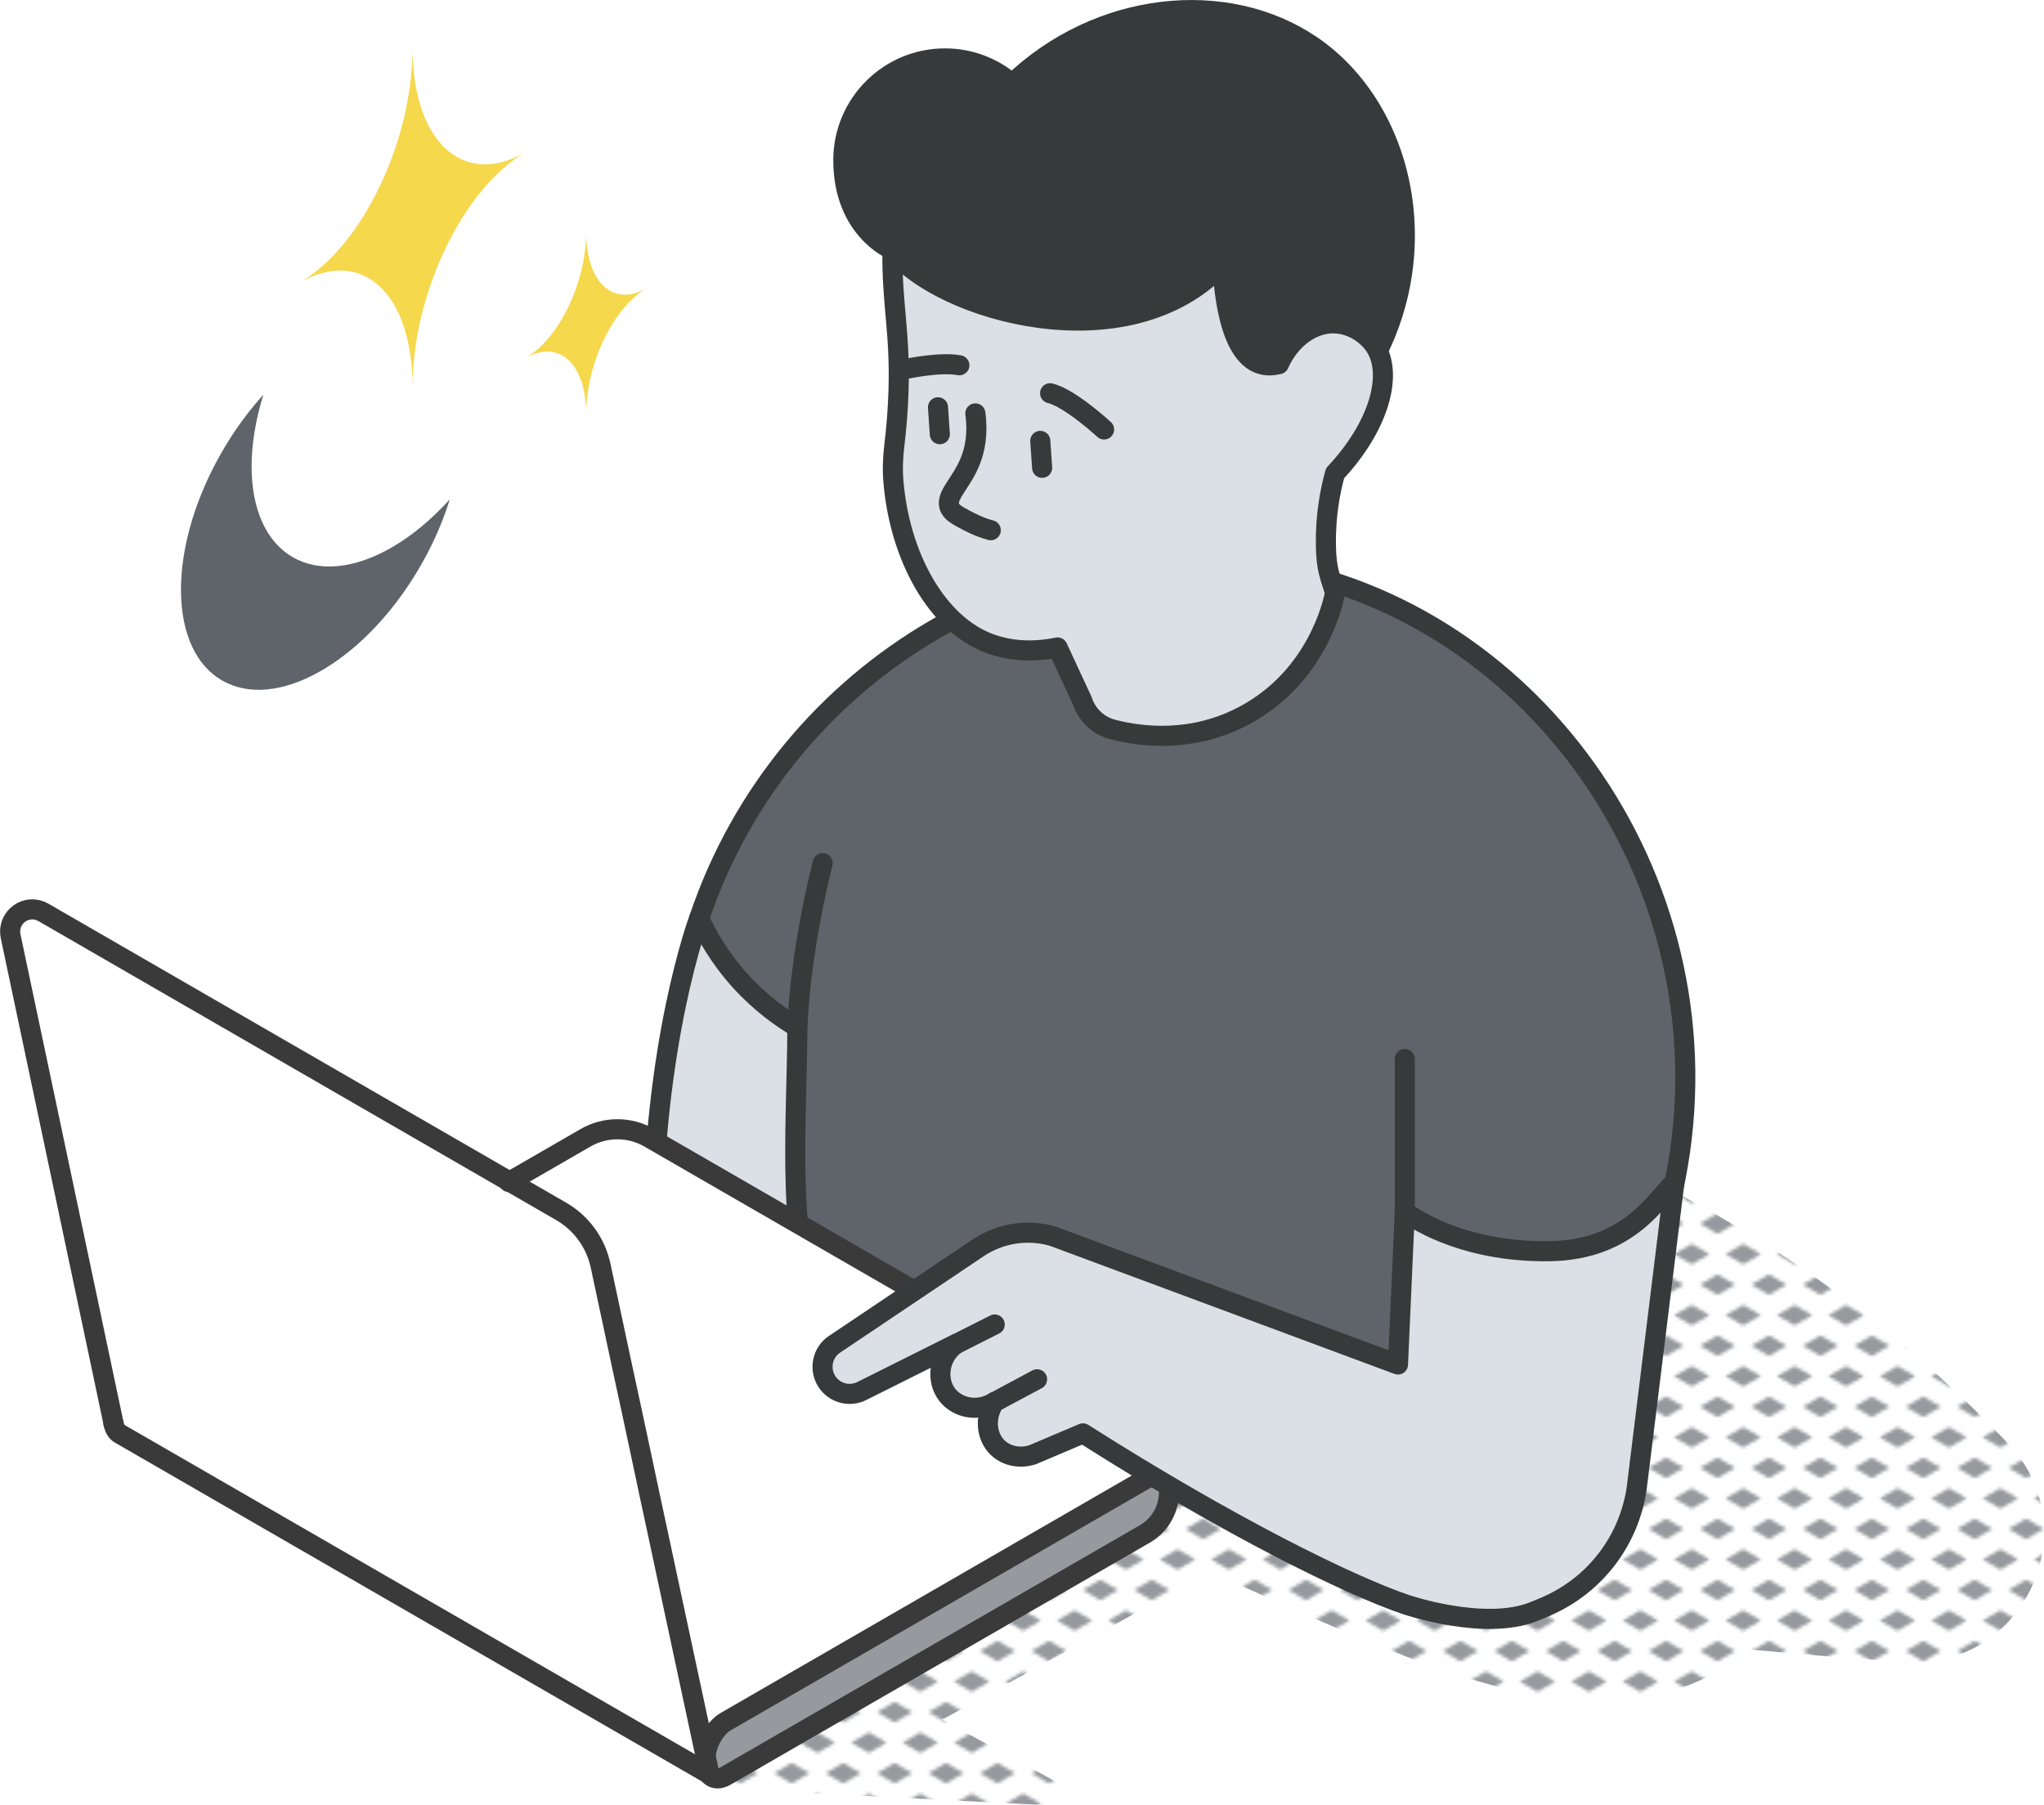 <svg xmlns="http://www.w3.org/2000/svg" xmlns:xlink="http://www.w3.org/1999/xlink" id="Layer_2" data-name="Layer 2" viewBox="0 0 254.35 224.66"><defs><style>      .cls-1 {        fill: #f6d84c;      }      .cls-2 {        fill: #969a9e;      }      .cls-3 {        fill: #fff;      }      .cls-4, .cls-5, .cls-6 {        fill: none;      }      .cls-5 {        stroke: #3a3a3a;      }      .cls-5, .cls-7, .cls-8, .cls-9, .cls-6 {        stroke-linecap: round;        stroke-linejoin: round;        stroke-width: 2.5px;      }      .cls-7, .cls-8, .cls-9, .cls-6 {        stroke: #373a3a;      }      .cls-7, .cls-10 {        fill: #5f646b;      }      .cls-8 {        fill: #dae0e5;      }      .cls-9 {        fill: #373a3a;      }      .cls-11 {        fill: url(#New_Pattern_Swatch_2);      }    </style><pattern id="New_Pattern_Swatch_2" data-name="New Pattern Swatch 2" x="0" y="0" width="16" height="19" patternTransform="translate(-8701.49 -4658.51) scale(.4)" patternUnits="userSpaceOnUse" viewBox="0 0 16 19"><g><rect class="cls-4" x="0" y="0" width="16" height="19"></rect><g><polygon class="cls-2" points="16 22.18 10.5 19 16 15.82 21.5 19 16 22.18"></polygon><polygon class="cls-2" points="8 12.68 2.5 9.5 8 6.32 13.5 9.5 8 12.68"></polygon></g><polygon class="cls-2" points="0 22.18 -5.5 19 0 15.82 5.5 19 0 22.18"></polygon><polygon class="cls-2" points="16 3.18 10.5 0 16 -3.18 21.5 0 16 3.18"></polygon><polygon class="cls-2" points="0 3.18 -5.5 0 0 -3.18 5.5 0 0 3.18"></polygon></g></pattern></defs><g id="icons"><g><path class="cls-11" d="M249.87,179.64c-16.88-17.66-44.09-38.3-83.19-45.62-56.06-10.5-24.54,31.55-6.65,51.87l-3.41,2.14-22.59-7.08-45.86,22.89,10.7,6.36-10,12.36,41.3,2.1c1.75.09,2.42-2.26.88-3.1l-13.81-7.54,33.37-18.4c28.65,12.87,49.09,22.96,66.43,10.28.27-.2.53-.4.78-.61,6.63.65,13.2,1.15,19.34,1.55,14.61.94,22.83-16.6,12.71-27.19Z"></path><g><path class="cls-8" d="M87,114.29s-5.83,15.46-5.83,40.81c7.65,5.46,24.04,15.08,24.04,15.08l2.4-51.57-20.61-4.32Z"></path><path class="cls-7" d="M174.81,187.81c5.1-.59,9.94-2.02,13.82-4.26,11.15-6.44,10.41-16.99-1.59-22.9-4-1.97-8.09-4.08-12.23-6.31v-3.54c1.45,1.24,7.44,6.03,16.4,5.9,9.23-.14,15.18-5.42,16.53-6.68,8.98-35.94-13.68-71.71-47.2-79.01-30.39-6.62-62.88,11.64-73.54,43.29.94,2.06,2.53,4.92,5.16,7.82,2.54,2.79,5.15,4.61,7.06,5.74,0,11.23-1.67,30,3.45,35.21,8.24,8.39,17.46,6.36,23.21,9.68,10.45,6.03,21.11,10.32,30.31,13.34,5.65,1.85,12.07,2.41,18.14,1.77l.47-.05Z"></path><g><g><path class="cls-2" d="M88.18,220.75c-.27-.38-.43-.94-.43-1.65,0-.19.01-.38.05-.6.19-1.71,1.24-3.51,2.5-4.24l53.08-30.66c1.4-.8,2.1-1.86,2.1-2.93v5.02c0,2.15-1.14,4.12-3,5.2l-52.18,30.13c-.88.51-1.65.36-2.11-.27Z"></path><path class="cls-3" d="M143.37,177.75c1.4.8,2.1,1.88,2.1,2.94s-.7,2.12-2.1,2.93l-53.08,30.66c-1.25.72-2.3,2.53-2.5,4.24l-2.76-12.88-1.62-7.56-.78-3.65-.84-3.93-.85-3.95-1.15-5.42-1.16-5.43-1.19-5.5-2.7-12.65c-.61-2.86-2.39-5.32-4.93-6.78l-6.39-3.69,9.42-5.44c2.45-1.41,5.47-1.41,7.92,0l62.59,36.14Z"></path><path class="cls-3" d="M63.44,147.06l6.39,3.69c2.53,1.46,4.32,3.92,4.93,6.78l2.7,12.65,1.19,5.5,1.16,5.43,1.15,5.42.85,3.95.84,3.93.78,3.65,1.62,7.56,2.76,12.88c-.03.21-.05.41-.05.6,0,.71.16,1.27.43,1.65L14.93,178.46c-.38-.21-.67-.64-.79-1.25-.01-.01-.01-.03-.02-.05L1.31,116.51c-.23-1.07.2-2.17,1.08-2.81.88-.63,2.06-.7,3-.15l58.04,33.5Z"></path></g><g><path class="cls-5" d="M145.47,180.21v5.49c0,2.15-1.14,4.12-3,5.2l-52.18,30.13c-.88.51-1.65.36-2.11-.27-.27-.38-.43-.94-.43-1.65,0-.19.01-.38.05-.6.19-1.71,1.24-3.51,2.5-4.24l53.08-30.66c1.4-.8,2.1-1.86,2.1-2.93s-.7-2.13-2.1-2.94l-62.59-36.14c-2.45-1.41-5.47-1.41-7.92,0l-9.42,5.44-.12.07"></path><path class="cls-5" d="M88.11,219.99l-.32-1.49-2.76-12.88-1.62-7.56-.78-3.65-.84-3.93-.85-3.95-1.15-5.42-1.16-5.43-1.19-5.5-2.7-12.65c-.61-2.86-2.39-5.32-4.93-6.78l-6.39-3.69L5.4,113.55c-.95-.55-2.12-.49-3,.15-.88.64-1.31,1.74-1.08,2.81l12.81,60.65"></path><path class="cls-5" d="M88.88,221.16l-.7-.41L14.93,178.46c-.38-.21-.67-.64-.79-1.25-.01-.01-.01-.03-.02-.05"></path></g></g><path class="cls-8" d="M174.81,150.8l-.85,19.02-42.9-15.95c-3.17-.94-6.59-.41-9.34,1.43l-17.87,12c-1.53,1.02-1.95,3.08-.96,4.63.93,1.45,2.81,1.96,4.35,1.19l11.76-5.88c-2.18,1.51-2.59,4.51-1.1,6.39,1.33,1.67,3.89,2.11,5.86.85-1.28,1.88-1.04,4.32.4,5.7,1.11,1.06,2.8,1.38,4.36.86,2.08-.88,4.16-1.77,6.24-2.65,18.34,11.66,33.12,18.9,40.19,21.31,0,0,9.72,3.32,15.86.89.5-.2,1-.4,1.5-.62l.13-.06c6.29-2.73,10.61-8.63,11.32-15.45l4.59-37.24c-2.04,1.64-5.37,8.37-15.57,8.5-9.77.12-15.83-3.36-18-4.93Z"></path><g><path class="cls-9" d="M163.12,5.62C152.66-1.47,136.77.03,125.95,10.43h0c-2.23-1.96-5.15-3.16-8.35-3.16-6.99,0-12.66,5.67-12.66,12.66,0,8.67,6.11,11.17,6.11,11.17l3.16,21.08h45.73l-.79-6.87,7.77,5.21c12.6-14.76,9.22-36.08-3.8-44.91Z"></path><path class="cls-8" d="M166.12,40.24c-2.79-.1-5.56,1.89-6.98,5.08-5.39,1.38-6.74-6.7-7.03-12.44-11.75,12.62-35.15,5.83-41.06-1.77-.08,6.81.98,10.12.76,17.51-.08,2.62-.29,4.89-.5,6.63-.18,1.49-.27,3-.15,4.5.74,9.48,5.45,18.05,12.17,20.41,1.61.57,4.42,1.21,8.27.42l3.09,6.66c.57,1.76,2,3.09,3.78,3.55,3.66.95,10.1,1.71,16.62-1.88,8.82-4.86,10.78-13.82,11.04-15.1-.56-2.02-1.1-2.78-1.14-6.03-.05-3.67.54-6.71,1.14-8.88,5.48-5.84,7.31-12.35,4.95-15.86-.92-1.37-2.77-2.71-4.95-2.79Z"></path><g><path class="cls-6" d="M121.37,51.45c.36,2.62-.09,4.54-.58,5.81-1.15,2.97-3.3,4.5-2.57,5.98.3.6.99.97,2.38,1.69,1.06.56,2.02.88,2.69,1.06"></path><line class="cls-6" x1="129.45" y1="54.87" x2="129.68" y2="58.22"></line><line class="cls-6" x1="116.72" y1="50.69" x2="116.95" y2="54.04"></line><path class="cls-6" d="M112.75,45.91s4.26-.91,6.63-.45"></path><path class="cls-6" d="M130.67,48.94c2.53.62,6.72,4.51,6.72,4.51"></path></g></g><line class="cls-6" x1="119.01" y1="167.25" x2="123.78" y2="164.84"></line><line class="cls-6" x1="123.77" y1="174.49" x2="129.05" y2="171.66"></line><line class="cls-6" x1="174.81" y1="150.8" x2="174.81" y2="131.8"></line><path class="cls-6" d="M99.23,127.85c.36-9.76,3.14-20.43,3.14-20.43"></path><path class="cls-10" d="M48.77,68.12c-9.64,5.57-17.46,1.05-17.46-10.08,0-2.87.53-5.9,1.46-8.91-6.04,6.66-10.25,16.1-10.25,24.26,0,11.13,7.82,15.64,17.46,10.08,7.16-4.13,13.3-12.65,15.99-21.32-2.2,2.42-4.63,4.49-7.21,5.97Z"></path><path class="cls-1" d="M65.4,18.94c-7.76,4.48-14.06,17.57-14.06,29.24,0-11.66-6.3-17.48-14.06-13,7.76-4.48,14.06-17.56,14.06-29.22,0,11.66,6.3,17.46,14.06,12.98Z"></path><path class="cls-1" d="M80.48,35.86c-4.16,2.4-7.54,9.42-7.54,15.67,0-6.25-3.38-9.37-7.54-6.97,4.16-2.4,7.54-9.41,7.54-15.66,0,6.25,3.38,9.36,7.54,6.96Z"></path></g></g></g></svg>
